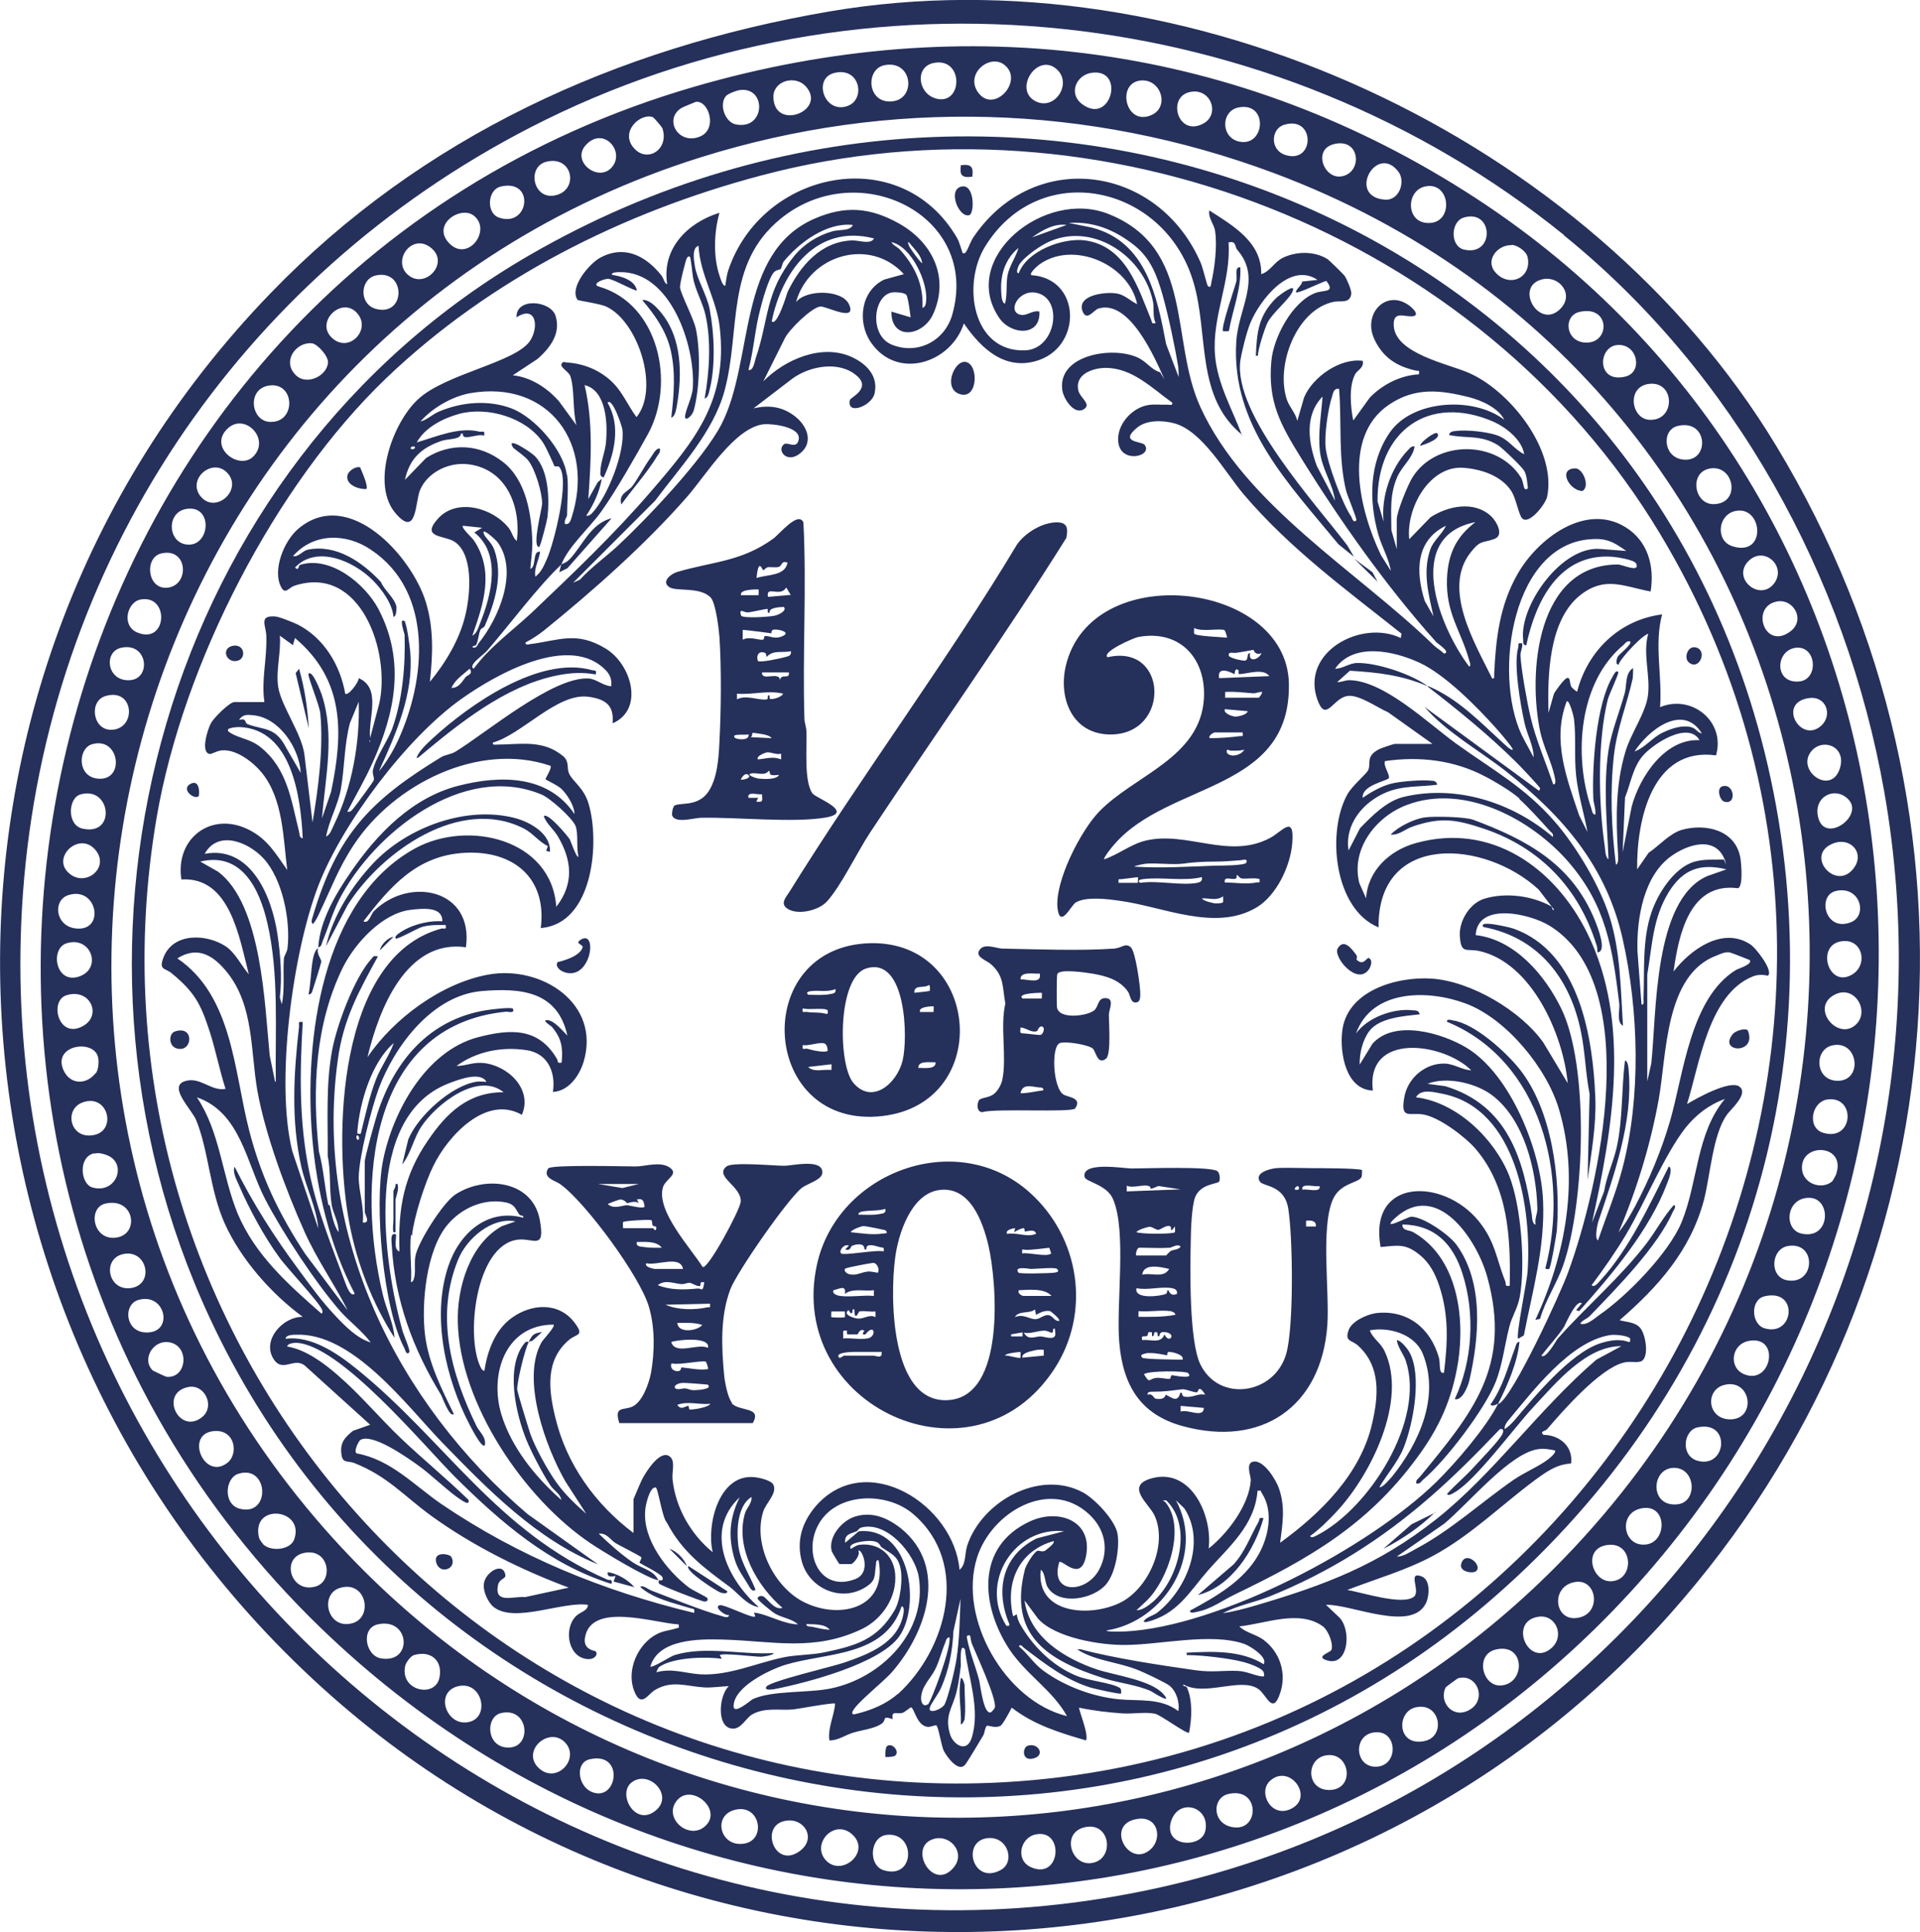 <?xml version="1.0" encoding="UTF-8"?> <svg xmlns="http://www.w3.org/2000/svg" id="_Слой_1" data-name="Слой_1" version="1.1" viewBox="0 0 56.95 57.3"><defs><style> .st0 { fill: #25305b; } </style></defs><path class="st0" d="M8.03,8.69C12.51,4.05,18.28,1.42,24.6.34c10.61-1.81,22.55,3.72,28.09,12.89,6.68,11.04,5.41,25.02-3.16,34.64-10.25,11.5-28.09,12.67-39.69,2.43C-2.45,39.45-3.42,20.53,8.03,8.69ZM46.39,6.97C37.79.02,25.61-1.31,15.73,3.78,7.08,8.23,1.39,16.72.68,26.5c-1.32,18.17,14.8,33.09,32.86,29.65,15.1-2.87,25.01-17.52,22.35-32.67-1.13-6.41-4.47-12.43-9.5-16.5Z"></path><path class="st0" d="M9.53,48.29C-5.37,33.89.59,8.38,20.6,2.57c8.06-2.34,16.17-1.26,23.18,3.31,13.61,8.88,15.78,27.85,5.54,40.23-10.19,12.33-28.3,13.28-39.8,2.17ZM27.68,1.87c-.58.13-.44.99.17,1.07.72.09.71-1.26-.17-1.07ZM29.8,1.93c-.42-.35-1.16.23-.81.78.46.71,1.4-.3.81-.78ZM26.25,1.93c-.58.1-.54,1.1.16,1.08.78-.02.68-1.23-.16-1.08ZM31.34,2.05c-.57-.5-1.29.6-.63.95.58.3,1.11-.53.63-.95ZM24.76,2.16c-.66.15-.32,1.21.36.99.57-.18.4-1.17-.36-.99ZM32.37,2.16c-.45.07-.69.62-.27.93.86.64,1.29-1.08.27-.93ZM23.9,2.56c-.31-.34-.95-.17-.96.3,0,1.05,1.61.43.96-.3ZM33.81,2.39c-.71.1-.41,1.39.37,1.01.52-.26.24-1.09-.37-1.01ZM21.53,2.85c-.21.26-.02.78.3.84.88.17.91-1.12.12-1.02-.1.01-.36.11-.42.18ZM35.29,2.73c-.69.15-.35,1.35.41.93.5-.28.21-1.07-.41-.93ZM20.64,3.02s-.4.16-.44.19c-.52.34-.07,1.1.56.84.54-.22.26-1.08-.12-1.03ZM36.72,3.19c-.53.12-.51.96.11,1.02.71.07.77-1.21-.11-1.02ZM46.43,46.17c12.45-12.91,8.41-34.67-8.65-41.04-5.5-2.05-11.38-2.22-16.98-.47C3.42,10.1-2.36,31.72,9.64,45.35c9.76,11.08,26.55,11.44,36.79.82ZM19.38,3.48c-.37-.16-1.03.44-.56.93.39.42,1.03.02.83-.6-.02-.05-.25-.32-.27-.32ZM38.09,3.7c-.4.12-.43.76.05.9.86.26.88-1.18-.05-.9ZM18.12,4.99c.47-.47-.23-1.29-.76-.67-.4.47.36,1.07.76.67ZM39.58,4.27c-.66.15-.31,1.05.21.96.63-.1.57-1.14-.21-.96ZM16.23,4.79c-.61.13-.43,1.11.2,1.01.75-.12.58-1.18-.2-1.01ZM41.47,5.08c-.65-.83-1.52.75-.4.84.45.04.63-.56.4-.84ZM14.86,5.53c-.41.09-.45.81-.04.93.88.28,1.05-1.16.04-.93ZM42.27,5.53c-.56.12-.57,1.03.04,1.08.83.08.74-1.25-.04-1.08ZM14.06,6.4c-.39-.32-1.28.26-.73.82s1.26-.39.73-.82ZM43.42,6.45c-.4.12-.41.85,0,.95.92.22.89-1.21,0-.95ZM12.09,8.14c.49.45,1.23-.3.73-.76-.57-.52-1.2.33-.73.76ZM44.84,7.27c-.41-.02-.8.44-.49.8.41.48,1.1.17.96-.45-.04-.17-.3-.35-.47-.36ZM11.14,8.17c-.46.11-.5.85.01.99.9.24.89-1.2-.01-.99ZM45.76,8.28c-.86.19-.13,1.49.5.9.46-.43,0-1.01-.5-.9ZM10.62,9.32c-.45-.59-1.32.24-.75.72.49.42,1.12-.25.75-.72ZM46.85,9.25c-.5.11-.42.92.22.91.7-.01.68-1.12-.22-.91ZM9.24,10.18c-.46-.04-.89.54-.46.95.32.31.92.02.95-.38.01-.19-.31-.55-.48-.57ZM47.99,10.23c-.6.03-.64,1.14.21.94.54-.12.38-.97-.21-.94ZM48.96,11.38c-.74.04-.59,1.08,0,1.07.73,0,.72-1.11,0-1.07ZM8,11.43c-.68.08-.57,1.04-.01,1.08.8.05.77-1.17.01-1.08ZM7.53,13.52c.48-.52-.27-1.28-.77-.82-.61.56.35,1.28.77.82ZM49.77,12.63c-.5.11-.44.95.17,1,.78.07.73-1.21-.17-1ZM6.73,14.01c-.43-.43-1.15.17-.81.67.44.62,1.32-.16.81-.67ZM50.74,13.89c-.65.09-.5,1.07.09,1.06.81-.01.62-1.16-.09-1.06ZM5.54,15.09c-.64.09-.57,1.09.09,1.06.61-.03.67-1.17-.09-1.06ZM51.49,15.15c-.54.1-.62.89-.1,1.05,1.02.32.9-1.2.1-1.05ZM4.79,16.41c-.51.11-.43,1.05.15,1.02.69-.04.65-1.2-.15-1.02ZM51.86,16.64c-.49.5.3,1.18.73.7.45-.51-.25-1.18-.73-.7ZM4.16,17.78c-.39.08-.57.78-.08.98.89.36.95-1.15.08-.98ZM52.69,17.84c-.78.17-.34,1.46.42.88.46-.35.07-.99-.42-.88ZM3.59,19.21c-.53.12-.42,1.01.27.96.64-.05.52-1.14-.27-.96ZM53.26,19.21c-.6.08-.64,1.05.09,1,.61-.04.54-1.08-.09-1ZM3.13,20.64c-.51.15-.38,1.05.21,1,.72-.06.63-1.25-.21-1ZM53.66,20.7c-.96.13-.25,1.37.36.82.35-.32.14-.89-.36-.82ZM2.73,22.07c-.42.12-.45.96.17,1.02.82.08.65-1.26-.17-1.02ZM53.75,22.25c-.51.56.5,1.33.8.6.27-.68-.44-.98-.8-.6ZM2.38,23.56c-.36.11-.4.9.06,1.01,1.02.24.85-1.28-.06-1.01ZM54.8,23.68c-.4-.37-1.02-.04-.87.56.2.81,1.41-.07.87-.56ZM54.92,25.82c.47-.48-.04-1.08-.63-.77-.69.36.12,1.3.63.77ZM2.02,25.87c.5.49,1.29-.16.78-.7-.47-.49-1.25.24-.78.7ZM54.46,26.42c-.58.13-.32,1.25.46.92.48-.21.25-1.08-.46-.92ZM2.04,26.54c-.48.14-.41.91.19.99.9.12.67-1.25-.19-.99ZM54.64,27.91c-.78.09-.43,1.37.26,1.01.53-.27.36-1.09-.26-1.01ZM1.98,27.97c-.5.15-.34,1.22.36.99s.37-1.21-.36-.99ZM55.03,30.4c.47-.4-.04-1.27-.67-.87s.15,1.32.67.87ZM1.98,29.51c-.51.15-.27,1.23.39.96.7-.28.34-1.18-.39-.96ZM54.35,31c-.55.12-.52,1.05.16,1.05.76,0,.61-1.22-.16-1.05ZM2.84,31.83c.08-.1.1-.34.07-.47-.11-.56-1.38-.38-1.02.39.2.42.67.42.94.08ZM54.23,32.6c-.5.05-.64.84-.16.99.9.28.99-1.07.16-.99ZM2.56,32.66c-.68.13-.53,1.08.15,1.01.75-.07.54-1.15-.15-1.01ZM54.35,35.03s.09-.15.11-.2c.32-.92-1.07-.96-1.01-.16.03.43.58.63.9.36ZM2.79,34.2c-.48.11-.4.9-.06,1.01.73.22,1.08-.75.4-.97-.13-.04-.2-.06-.34-.03ZM53.66,35.52c-.69,0-.76.94-.23,1.06.87.2.91-1.06.23-1.06ZM3.13,35.69c-.54.12-.38,1.11.32,1.01s.54-1.2-.32-1.01ZM53.03,36.95c-.51.09-.56.94,0,1.02.83.12.85-1.17,0-1.02ZM3.7,37.18c-.68.1-.52,1.08.15,1.02.73-.07.54-1.12-.15-1.02ZM52.34,38.44c-.43.1-.4.83,0,.95.88.26,1.02-1.19,0-.95ZM4.1,38.55c-.47.14-.39,1.03.33.96s.45-1.19-.33-.96ZM51.89,39.76c-.54.09-.63.79-.16.99.81.34,1.09-1.14.16-.99ZM4.53,40.64s.36.18.42.19c.59.04.68-.89.1-1.02-.5-.11-.86.5-.52.83ZM51.14,41.07c-.57.15-.5,1,.16,1.02.82.02.65-1.23-.16-1.02ZM5.59,41.13c-.89.17-.27,1.46.42.88.37-.32.06-.97-.42-.88ZM50.34,42.33c-.41.1-.5.85.02.99.86.23.99-1.22-.02-.99ZM6.73,43.39c.37-.27.24-1.03-.41-.95-.83.1-.27,1.45.41.95ZM49.6,43.53c-.63.06-.66,1.16.15,1.08.63-.06.55-1.14-.15-1.08ZM7.08,43.7c-.41.12-.47.91.03,1.04.93.24.86-1.31-.03-1.04ZM48.68,44.73c-.7.14-.54,1.16.15,1.07.63-.08.63-1.23-.15-1.07ZM7.8,45.79c.23.23.82.18.93-.15.31-.91-1.28-1.08-1.05-.05.01.05.08.15.12.19ZM47.65,45.82c-.72.12-.42,1.11.15,1.07.7-.04.65-1.21-.15-1.07ZM9.02,46.05c-.71.15-.39,1.23.36.99.52-.17.38-1.14-.36-.99ZM46.74,46.91c-.79.11-.64,1.26.13,1.05.63-.17.49-1.13-.13-1.05ZM10.11,47.08c-.66.17-.4,1.28.36,1.05.6-.19.39-1.25-.36-1.05ZM45.65,47.94c-.93.12-.32,1.52.36.94.42-.36.14-1-.36-.94ZM11.2,48.17c-.51.12-.36.94.11,1.01.95.15.85-1.23-.11-1.01ZM44.39,48.91c-.66.13-.43,1.13.15,1.07.71-.07.7-1.25-.15-1.07ZM12.28,49.08c-.1.03-.23.21-.26.31-.17.75.87.97,1.01.38.12-.52-.25-.84-.75-.69ZM43.24,49.77s-.34.24-.36.27c-.21.42.2.93.68.68.58-.3.25-1.12-.32-.95ZM13.6,50c-.75.17-.34,1.27.36,1.05.57-.18.33-1.2-.36-1.05ZM41.99,50.63c-.58.13-.55,1.17.26,1,.65-.13.47-1.17-.26-1ZM14.86,50.8c-.48.11-.44,1.07.27,1.02.66-.05.54-1.21-.27-1.02ZM40.79,51.37c-.67.05-.62,1.05.04,1.02s.63-1.08-.04-1.02ZM16.75,51.66c-.48-.47-1.3.27-.77.77s1.25-.29.77-.77ZM39.3,52.06c-.58.13-.55,1.05.16,1.02.76-.04.57-1.18-.16-1.02ZM17.49,52.17c-.48.11-.34.96.23,1.01.62.05.74-1.23-.23-1.01ZM37.67,52.81c-.38.35.06,1.15.66.81.64-.36-.09-1.33-.66-.81ZM18.73,52.86c-.43.34.12,1.34.73.82.53-.45-.22-1.22-.73-.82ZM20.92,54.15c.53-.49-.41-1.28-.84-.76s.36,1.2.84.76ZM36.43,53.2c-.5.12-.48.93.19.99.75.07.74-1.21-.19-.99ZM34.81,54.49c.24.26.85.19.94-.19.15-.67-.65-.96-.95-.44-.11.19-.15.46.01.63ZM21.84,53.66c-.68.13-.52,1.01.1,1.02.81.02.66-1.17-.1-1.02ZM34.14,54.83c.34-.32.21-.99-.41-.89-.98.15-.24,1.5.41.89ZM23.27,54c-.74.16-.29,1.42.44.9.54-.38.13-1.03-.44-.9ZM32.2,54.18c-.73.14-.45,1.13.15,1.07.72-.07.61-1.22-.15-1.07ZM24.51,55.18c.48.48,1.34-.28.76-.79-.54-.47-1.23.31-.76.79ZM26.31,54.41c-.51.05-.57.9-.1,1.05.94.29.96-1.13.1-1.05ZM30.71,54.4c-.45.1-.6.76-.13.97.89.4,1-1.16.13-.97ZM27.74,54.52c-.85.19-.1,1.59.53.88.39-.44-.06-.98-.53-.88ZM29.22,54.52c-.69.16-.34,1.38.47.93.45-.25.18-1.07-.47-.93Z"></path><path class="st0" d="M44.03,47.61c-12.29,10.41-31.07,5.93-37.8-8.51C.97,27.82,4.88,13.83,15.7,7.57c14.85-8.6,33.86-.82,36.98,16.32,1.65,9.09-1.7,17.83-8.65,23.72ZM11.46,11.21c-3.32,3.18-6.03,8.49-6.81,13.01-2.64,15.35,9.46,29.51,25.14,28.63,18.14-1.02,28.83-21.42,19.45-37.02-5.35-8.9-16.59-13.3-26.65-10.63-4.12,1.09-8.04,3.06-11.13,6.01Z"></path><path class="st0" d="M7.84,20.8c-.09-.65.08-1.24.06-1.92,0-.32-.24-.63.25-.6.12,0,.55.18.68.24.78.4,1.26,1.2,1.41,2.05.09.08.41-.35.4-.46.69.3.27,1.21.34,1.77l.27-1.02c.34-1.52-.55-4.14-2.52-3.49-.17.06-.26.26-.38.06-.29-.51.08-1.41.51-1.76,1.49-1.24,3.35.82,3.77,2.18.24.78.21,1.58.12,2.37.48-.58.91-1.3,1.07-2.05.13-.58.23-1.76-.36-2.12-.31-.18-.99-.1-.46-.68.56-.61,1.63-.31,2.1.3.09.12.12.3.23.37.13-1.01-.3-2.12-1.42-2.27-.57-.08-1.22.22-1.45.76-.15.36-.09,1.42-.71.71-.77-.86-.11-2.7.65-3.4.82-.76,2.89-1.09,3.32-1.73.27-.4.19-1.08-.4-.7-.02-.6,1.02-.5,1.16-.04.16.52-.16.94-.53,1.27l-.74.49c.53.05,1.03.38,1.37.77l.52.71c-.12-.42-.05-1.04-.18-1.45-.04-.13-.29-.25-.27-.36.07-.11.09-.05.16-.05.52.03,1.02.24,1.39.62.28.29.44.68.68,1,.69-.85.05-2.82-.88-3.27-.2-.1-.85-.18-.87-.21-.25-.36.34-1.06.66-1.24.72-.4,1.36-.07,1.83.52.07.09.08.23.17.26-.17-1.06.61-1.83,1.55-2.12-.16.57-.19,1.29,0,1.86.03.08.08.29.17.31.03-.15.04-.31.09-.46,1-2.98,5.12-3.83,6.79-.96.07.12.15.42.16.44.02.02.08.02.11-.04.07-.11.13-.31.23-.45,1.83-2.66,5.51-2.09,6.74.82.04.1.17.61.19.64.09.1.1-.02.11-.09.1-.45.18-1.09.11-1.54-.03-.19-.21-.38-.17-.6.7.45,1.56.94,1.54,1.89.26-.08.38-.35.63-.48.4-.2.94-.21,1.33.03.05.03.49.46.52.51.06.09.21.43.19.53-.04.29-.32.19-.52.23-1.11.23-1.73,1.89-1.39,2.9.08.23.26.4.31.63l.2-.69c.25-.61,1.07-1.18,1.74-1.09.05.2-.17.29-.22.39-.2.36-.14.99-.06,1.38l.49-.68c.38-.39.91-.66,1.46-.69.01-.15,0-.09-.09-.11-.55-.12-.96-.37-1.22-.9-.38-.76.3-1.49.96-1.07.15.09.44.37.1.36-.22,0-.52-.15-.5.27.03.83,1.61,1.14,2.21,1.4,1.22.52,2.63,2.28,2.34,3.68-.05.23-.56.87-.75.63-.1-.13-.17-.56-.3-.78-.3-.48-.93-.68-1.47-.71-.99-.04-1.67,1.22-1.57,2.12l.63-.65c.52-.34,1.3-.5,1.8-.03.16.15.39.56.1.67-.35.13-.41.02-.7.39-.87,1.08.12,2.71.63,3.75.09.02.05-.08.06-.14.05-1.05.16-2.03.7-2.97.59-1.03,2-2.11,3.19-1.38.67.41.87,1.16.75,1.91-.81-.15-1.35-.47-2.09.11-.94.75-.97,2.4-.94,3.49l.16-.56c.04-.09.3-.44.38-.47.12-.05.08.16.14.26.02.03.16.15.17.14.31-1.21,1.26-2.13,2.52-2.29-.24.9.01,1.82-.06,2.75.93-.39,1.95.42,1.66,1.43-1.9-.26-2.36,1.93-2.34,3.38l.34-.49c.31-.21.62-.57.98-.68.71-.2,1.59,0,1.74.82.03.17.09.86-.07.91-1.44-.19-1.76,1.39-1.91,2.47.5-.65,1.45-1.34,2.27-.81.18.11.7.8.53.93-.02.01-.23-.07-.46.03-1.3.53-1.57,2.6-1.94,3.78.28-.17,1.27-.72,1.55-.52.3.21-.28.7-.37.84-.42.59-.49,1.8-.68,2.53-.4,1.5-1.36,2.57-2.5,3.56.21.06.47.05.62.24.17.22.27.94-.02.99-.15.03-.31-.02-.49.03-.7.18-1.78,1.41-2.26,1.97-.05.06-.23.06-.11.17.48,0,.89.35.82.85-.44.02-.77.27-1.11.52-.99.74-1.89,1.63-2.99,2.22-.8.43-1.69.68-2.54,1.01.41.06,1.67.48,1.99.19.18-.18-.2-.74.2-.6.28.09.25.55.16.77-.4.93-2.24.05-2.98.08l.37.35c.4.35.31,1.49-.33,1.3-.38-.11.08-.23.12-.31.07-.17-.09-.58-.25-.7-.7-.51-1.71-.08-2.48,0,.19.19.49.23.72.4.49.37.69.99.49,1.58-.22.67-.4.05-.64-.12-.52-.37-1.59.23-2.23-.14-.02.09.08.02.11.1.17.39.14.92.06,1.33-.06.06-.85-.53-1.01-.56-.28-.06-.66.01-.96-.01-.43-.03-.87-.08-1.29-.17-.03.04.3.81.2.97-.79-.23-1.54-.46-2.2-.97-.06.11-.26.5-.34.54-.16.08-.37-.03-.4,0-.06.05-.06.21-.11.29-.08.13-.49.83-.55.88-.2.19-.52-.25-.61-.42s-.16-.76-.24-.77c-.03,0-.15.05-.23.05-.34-.02-.41-.57-.51-.58-.02,0-.17.13-.24.16-.18.06-.35-.09-.3.19-.33-.11-.18.01-.31.12-.2.16-.6.2-.86.28-.24.07-.46.24-.71.23-.05-.38.14-.71.17-1.09-.05-.04-1.06.15-1.23.17-.4.04-.84-.07-1.23.15-.19.11-.33.45-.6.42-.47-.05-.38-1-.09-1.26-.21.01-.51.05-.72.04-.53-.03-.97-.23-1.48.08-.21.13-.41.54-.61.02-.24-.61.11-1.39.67-1.68.19-.1.38-.11.57-.17.08-.03.1.02.08-.12-.69-.03-2.61-.69-2.78.4-.06.36.3.38.32.4.08.11-.05.23-.2.23-.6,0-.77-.86-.4-1.26.14-.15.36-.16.37-.35-.75-.11-2.17.55-2.79.07-.17-.13-.32-.46-.3-.67.02-.36.58-.7.64-.28.02.11-.18.1-.22.3-.11.56.45.32.81.35l1.29-.28c-1.42-.53-2.85-1.24-4.08-2.13-.81-.59-1.29-1.17-2.27-1.56-.22-.09-.38.04-.4-.34-.02-.3.14-.45.35-.62l.51-.18-1.89-1.71c-.34-.35-.69.19-.97-.23-.37-.56.27-1.27.86-1.26-.93-.68-1.84-1.71-2.32-2.78-.44-.99-.47-2.14-.84-3.05-.13-.32-.85-1-.33-1.16.45-.14.77.31,1.2.23-.18-.56-.29-1.14-.47-1.7-.27-.83-.45-1.17-1.13-1.73-.19-.16-.39-.08-.24-.47.29-.74,1.27-.7,1.84-.33.3.2.46.57.69.83-.28-1.07-.55-2.9-2-2.81-.19-1.22.89-2.04,2.01-1.47.55.28.79.71,1.13,1.19-.12-.95-.12-2.1-.75-2.88-.25-.31-.74-.69-1.16-.67-.15,0-.34.12-.39.11-.28-.05-.06-.74.04-.92.08-.15.55-.62.69-.62h.89ZM26.88,8.74c-.07-.07-.31-.08-.41-.07-.57.08-.7,1.27-.02,1.55.76.31,1.56-.1,1.79-.87.86-2.96-2.78-4.75-5.09-2.86-1.65,1.35-1.17,3.3-1.66,5.1-.33,1.22-1.32,2.27-2.06,3.26l-2.43,2.43.2-.09c.34-.37.75-.66,1.12-1,.88-.82,2.55-2.58,3.08-3.61.98-1.91.44-5.09,2.77-6.1.91-.39,1.64-.33,2.5.15.98.55,1.5,1.59,1.01,2.68-.3.67-1.25.8-1.24-.07l.57.17s-.07-.61-.13-.67ZM36.85,12.9c-1.4-1.13-.99-2.99-1.45-4.53-.85-2.89-4.55-3.7-6.18-1.06-.69,1.12-.38,3.13,1.18,3.08.93-.03,1.16-1.55.33-1.71-.54-.1-.88.6-.43.66.16.02.35-.15.53-.1.04.75-.84.7-1.19.19-1.21-1.77,1.35-3.85,3.25-3.08,2.54,1.02,1.81,3.73,2.71,5.71,1.33,2.93,4.69,4.9,6.91,7.06.1.1.22.16.32.26.23-.03-.2-.3-.23-.34-1.48-1.65-2.85-3.59-4.02-5.48-.6-.97-.98-1.65-.87-2.85.06-.7.62-1.76,1.3-2.02.26-.1.61,0,.33-.36-.13.03-.84.38-.89.34-.06-.05.19-.23.17-.32l.46-.05c-.82-.55-1.71.6-1.99,1.27-.11.26-.26.86-.3,1.13-.21,1.58,2.23,4.23,3.17,5.47l.2.34-.46-.37c-1.46-1.78-3.19-3.52-3.03-6.01.06-1,.77-1.87.03-2.72-.08-.1-.03-.28-.26-.22.08,1.15-.5,2.2-.4,3.35.07.85.51,1.59.8,2.37ZM34.96,11.19c0-.1,0-.2-.01-.3-.1-.62-.29-1.51-.46-2.12s-.37-1.12-.85-1.5c-.57-.45-1.2-.71-1.94-.66l.69.14c1.61.42,1.93,2.04,2.2,3.46l.37.97ZM25.29,6.67c-.77-.08-1.58.52-2.04,1.08-.05.06-.06.18-.09.22s-.13.02-.21.11c-.15.17-.34.84-.4,1.09-.16.6-.19,1.2-.35,1.8.14.04.18-.23.21-.33.41-1.2.27-1.95,1.14-3.04.29-.36.71-.62,1.14-.74.2-.06.49,0,.6-.17ZM31.64,6.67c-.38-.05-.73.16-1.03.37l1.03-.37ZM25.92,7.07c-1.7-.44-2.73.98-3.03,2.46.16.16.45-.81.47-.87.37-.77.98-1.49,1.9-1.53.22-.01.55.13.66-.05ZM34.28,9.58c-.1-.2-.04-.42-.08-.63-.26-1.31-1.71-2.34-3.02-1.81-.28.11-.79.46-.95.71-.01.02-.13.26-.01.25.24-.66,1.31-1.06,1.97-.97,1.21.17,1.57,1.42,1.95,2.34.04.09,0,.14.14.11ZM27.35,9.13c.1-.02.11-.11.12-.2.06-.55-.43-1.62-1.03-1.75.05.1.17.13.26.23.44.49.7,1.04.66,1.72ZM27.03,7.27c-.15-.21-.09,0-.04.07.1.15.23.34.36.47,0-.19-.2-.4-.32-.54ZM16.65,16.74c-.7.66-1.53,1.78-2.18,2.53-.1.12-.33.28-.41.39-.04.05-.09.13-.01.17.48-.65,1.13-1.11,1.72-1.66,1.21-1.15,2.46-2.34,3.55-3.61,1.31-1.52,2.27-2.69,2.03-4.84-.09-.84-.59-1.58-.63-2.43-.2.05-.14.42-.11.6.07.41.36.86.44,1.28.14.73.18,1.7-.01,2.42-.02.08-.04.2-.14.23.14-.78.2-1.69.03-2.46-.07-.33-.25-.65-.34-.98-.06-.21-.06-.44-.1-.65-.01-.07-.02-.19-.11-.09-.04.05-.22.78-.21.88.02.2.4.91.47,1.23.14.66.12,1.76-.06,2.41-.05.19-.26.34-.26.2,0-.18.21-.56.23-.86.08-1.24-.66-3.47-2.18-3.43-.06,0-.24,0-.22.08.27.04.68.15.74.46-.04.04-.69-.33-.84-.34s-.53.16-.28.23c1.76.51,2.28,2.85,1.45,4.37-.36.65-.95,1.69-1.38,2.29-.33.47-.99,1.05-1.19,1.58.02-.02.14-.05.23-.14.38-.38.63-1.08,1.26-1.23l-1.31,1.48-.24.12s.04-.19.06-.23ZM29.81,9.01c.07-.26.03-.55.07-.82.05-.3.25-.55.33-.84-.41.34-.55.83-.51,1.34,0,.07.02.31.11.31ZM12.19,36.62c-.05.44.03.95,0,1.4.08,0,.1-.15.11-.21.02-.18-.01-.37.02-.55.07-.42.83-1.61,1.19-1.84.87-.57,2.28-.42,2.5.75.17.92-.18.54-.64.59-1.28.14-1.58,2.96-1.09,3.83.02.03.07.07.09.06.08-.58.32-1.22.81-1.57.58-.42,1.39-.48,1.86.14.31.41.06.32-.17.52-.7.6-.6,1.47-.4,2.29.33,1.39,1.19,2.58,2.32,3.43v-1s.22-.53.26-.6c.12-.23.52-.86.8-.68.2.13.07.46.1.7.09.84.55,1.63,1.19,2.15-.19-.79.17-2.27,1.17-2.23.15,0,.57.09.63.23.12.25-.22.54-.3.79-.31.95.29,2.19,1.15,2.66,1.08.58,2.55.22,2.27-1.21-.09-.02-.07.09-.08.14-.05.33.02.46-.33.67-.71.43-1.63.03-1.86-.75-.18-.63,0-1.19.41-1.67,1.49-1.7,4.1-.04,4.26,1.89.2-.15.15-.48.23-.72.43-1.3,2.13-2.26,3.42-1.58.36.19.98.84,1.04,1.25s-.06,1.15-.34,1.48c-.38.45-1.41.64-1.74.08-.09-.16-.06-.41-.2-.51-.15,1.32,1.47,1.42,2.37.97.83-.42,1.41-1.72,1-2.59-.17-.35-.9-.88-.05-1.1,1.16-.29,1.78,1.14,1.66,2.09.56-.44,1.21-1.3,1.25-2.03,0-.13-.15-.47.05-.54.32-.1.71.55.79.8.19.56.1,1.04.03,1.6,1.2-.87,2.39-2.04,2.73-3.54.19-.82.26-1.68-.41-2.3-.19-.18-.41-.11-.29-.46.09-.27.54-.47.81-.51.93-.11,1.62.44,1.87,1.32.05.17-.02.49.15.45.11-.91.15-1.7-.14-2.58-.12-.36-.28-.67-.57-.91-.43-.35-.64-.29-1.17-.24-.37-2.06,1.86-2.06,2.91-.77.5.62.52,1.12.79,1.79.03.09-.03.15.13.13.03-1.43-.04-2.92-1.01-4.06-.31-.36-1.08-.94-1.55-1.02-.41-.07-.68.16-.57-.49.09-.58.62-1.04,1.21-1.02.27.01.52.19.78.2-.82-.82-3.13-1.15-2.92.6-.8-.03-.98-1.1-.91-1.74.12-1.22,1.62-1.65,2.66-1.58,1.16.08,2.64.95,3.31,1.9l.72,1.2c-.13-1.44-1.07-3.58-2.63-3.92-.38-.08-.54.11-.57-.46-.02-.44.3-.96.73-1.09.63-.19,1.4-.09,1.97.22.07.04.01.13.1.11l-.46-.6c-1.6-1.48-4.78-1.71-4.75,1.12-1.33-.54-1.55-2.86-.91-3.97.13-.22.53-.57.59-.67.12-.2-.09-.42.33-.64.05-.03.44-.16.47-.16h1.12l-1.32-.94c-.31-.13-.87-.54-1.21-.48-.43.07-.63.8-.88.12-.52-1.43,1.31-2.4,2.47-1.84l.02-.13c-1.65-1.31-3.31-2.52-4.68-4.13-.55-.65-1.23-1.89-2.07-2.11-.35-.09-.81-.1-1.09.13-.55.45.13.4.22.51.26.34-.71.58-.78-.08-.06-.51.41-1.03.9-1.1.19-.03.37,0,.56-.01.06,0,.16.04.14-.06-.59-.42-1.18-1.03-1.97-1.03-.38,0-.91.18-.82.65.04.23.39.41.19.56-.29.22-.62-.28-.66-.55-.15-1.05,1.49-1.31,2.23-.97.27.12.4.36.67.44l.13.21c-.29-.65-1.04-2.38-1.96-2.1-.14.04-.36.42-.48.05-.14-.47.75-.56,1.06-.49.22.05.38.22.57.31-.25-1.2-1.92-1.9-2.91-1.17-.05.04-.3.25-.23.31,1.45.09,1.52,2.04.25,2.51-1,.36-1.73-.32-2.25-1.08-.38,1.18-1.98,1.7-2.76.56-.41-.6-.3-1.53.4-1.86l.58-.16c-1.01-1.11-2.81-.57-3.2.83.31-.39,1.37-.37,1.57.06.26.56-.68.05-.85.07-.26.03-.92.68-1.05.94l-.64,1.28c.64-.65,1.74-1.13,2.63-.72.43.2.79.56.67,1.08-.08.37-.84.66-.73.19.01-.07.65-.34.2-.72-.52-.45-1.39-.29-1.91.09l-1.15.88c.47-.11.88-.05,1.26.26.33.27.52.74.14,1.06-.41.35-.73-.09-.49-.26.11-.07.37.16.43-.13.08-.38-.77-.48-1.03-.46-.86.09-1.72,1.51-2.27,2.14-1.22,1.4-2.81,2.81-4.26,3.98-.15.12-.36.26-.54.35-.02.09.08.06.14.05.86-.11,1.37-.39,2.23.13.77.46,1.16,1.81.21,2.22.05-.54-.21-.72-.73-.79-.92-.11-1.96,1.12-2.82,1.36-.02.09.08.06.14.06.54,0,1.11-.11,1.63.14.09.04.31.18.37.26.12.16.05.31.12.46.11.24.44.42.58.9.34,1.15.13,3.56-1.42,3.68.19-1.5-.83-2.31-2.26-2.23s-2.21,1.01-3,2.03c.16.09.22-.21.31-.3,1.04-1.04,2.97-.66,2.73,1.07-1.78-.25-2.59,1.87-2.92,3.26.78-1.15,2.2-2.2,3.59-2.45,1.56-.28,3.34.85,2.82,2.59-.13.42-.45.87-.91.89.09-.58-.15-1.15-.79-1.24-.73-.11-1.48.04-2.07.47.28,0,.46-.11.77-.09.74.06,1.5.77,1.17,1.54-1.06-.61-2.2.63-2.63,1.52-.25.51-.57,1.5-.63,2.06ZM17.91,14.16c-.11-.03-.11-.09-.1-.18,0-.25.13-.56.16-.82.06-.56.03-1.58-.63-1.74.26,1.1.19,2.26.11,3.38l.28-.5.12-.1c-.07.39-.24.76-.46,1.09.04.03.15-.04.17-.07.46-.49.99-1.82.9-2.49-.01-.08-.29-.95-.44-.79.41.7.2,1.54-.12,2.23ZM39.71,11.53c-.15-.02-.17.13-.2.23-.12.36-.23,1.14-.19,1.51.04.44.5,1.68.76,2.05.02.03.06.21.15.11.03-.04-.27-.74-.3-.87-.24-.96-.13-2.03-.21-3.02ZM16.82,14.08c.05.32,0,.85,0,1.2,0,.04-.1.16-.06.26.13.02.16-.09.19-.18.71-2.18-.66-4.11-3.01-3.7-.54.1-1.12.44-1.47.84.2-.05.35-.21.54-.29.67-.29,1.47-.36,2.16-.1s1.54,1.23,1.64,1.96ZM41.26,16.97c-.05-.39-.27-.74-.38-1.13-.28-1-.27-2.12.34-3.01.67-.98,2.49-1.08,3.4-.38-.17-.35-.68-.58-1.04-.67-.87-.22-1.61-.3-2.38.22-1.42.96-.86,3.17-.24,4.46l.32.51ZM39.6,14.85c-.07-.51-.39-.94-.45-1.47s.04-1.09.08-1.62c-.55.56-.42,1.38-.17,2.06l.54,1.03ZM16.44,13.81s-.24-.56-.35-.71c-.5-.72-1.63-1.05-2.46-.83-.48.13-1.02.4-1.27.85.58-.17,1.26-.47,1.86-.32.09.02.17-.06.14.12-.19-.08-.66.18-.63-.06h-.06c0,.18-.38.15-.56.21-.6.2-.96.52-1.1,1.16l.63-.65c.73-.46,1.59-.42,2.28.12s.85,1.55.87,2.4c0,.27-.04.51-.06.77.19-.06.05-.54.29-.51-.03.24-.19.5-.14.74.18-.14.25-.32.34-.52.21-.46.7-2.4.36-2.74-.02-.02-.11,0-.14-.02ZM41.43,16.34v-.94c0-.22.33-1.03.47-1.25.7-1.11,2.52-1.11,3.22.02.09.15.05.43.2.31-.02-.16-.03-.38-.11-.52-.07-.12-.65-.68-.78-.76-.5-.31-.91-.19-1.45-.3.02-.1.11-.11.2-.12.32-.04.89.02,1.2.12.37.12.51.41.83.57-.07-.43-.53-.79-.9-.96-1.95-.85-3.47.29-3.45,2.36l.18.6c-.08-.73.21-1.59.72-2.12.06-.06.1-.13.2-.11-.06.35-.35.55-.51.89-.24.55-.18,1.01-.18,1.59l.17.6ZM12.3,13.25c-.08-.04-.15.04-.11.06.08.04.15-.04.11-.06ZM43.78,15.48c-2.17.41-1.08,3.13-.2,4.29.07-.04,0-.16-.01-.22-.24-.85-.69-1.37-.65-2.39.03-.73.27-1.25.86-1.69ZM14.3,15.65l-.57-.06c-.06.06.28.36.33.44.61.92.28,1.88-.05,2.82.13-.06.18-.24.23-.37.34-.84.64-2.05-.17-2.69l.23-.14ZM42.52,18.28c-.15-.67-.33-1.33-.09-2,.09-.25.35-.45.46-.69-.91.44-.9,1.38-.63,2.23l.26.46ZM14.02,19.2c.12.03.13-.06.18-.13.59-.73,1.19-2.13.56-2.99-.05-.07-.52-.5-.4-.23.04.1.23.25.3.45.27.75.02,1.56-.28,2.26-.03.06-.1.06-.13.12-.05.1-.06.3-.12.43-.03.07-.13.01-.11.1ZM12.01,18.46c.06.06.15.75.16.89.1,1.24-.43,2.42-.93,3.52.2-.23.42-.6.55-.88.85-1.81,1.09-4.44-.79-5.69-.74-.5-1.7-.5-2.31.19.16.04.27-.15.44-.19.85-.17,1.62.37,2.17.96.1.25.41.47.46.74,0,.06,0,.29-.09.29-.03-.38-.34-.81-.61-1.08-.56-.57-1.67-1.06-2.31-.38.12.12.1-.07.15-.08.9-.28,1.93.56,2.33,1.32.8,1.54.49,3.06-.18,4.55-.22.49-.5.97-.75,1.45.11.02.14-.05.2-.12s.56-.75.58-.8c.04-.08-.04-.18-.02-.3.07-.37.45-.89.58-1.26.3-.85.39-1.87.36-2.77,0-.02-.2-.59.03-.37ZM48.24,16.34c-.42-.3-.63-.4-1.17-.34-2.32.28-2.8,4.27-1.85,5.96l.27.5c0-.35-.19-.66-.27-1.02-.12-.54-.33-1.73-.19-2.23.03-.1-.04-.16.12-.13.02.13-.06.24-.05.37.02.41.2,1.4.3,1.82.15.65.46,1.36.67,1.99.11.01.05-.19.04-.24-.09-.42-.32-.86-.42-1.3-.38-1.75-.12-4.98,2.3-4.98.13,0,.67.26.54-.03-.05-.11-.57-.19-.71-.2-1.57-.11-2.27,1.31-2.55,2.63-.12-.02-.08-.1-.09-.17-.12-1,1.14-2.8,2.3-2.69l.77.06ZM48.93,18.8c-.1-.1-.89.74-.92.91-.11,0-.05-.18-.03-.23.04-.08.45-.38.37-.46-.11-.02-.14.06-.2.11-1.33,1.11-1.48,3.29-.95,4.84.03.08.02.17.12.19.02-.17-.05-.32-.06-.48-.04-.96.08-2.79.57-3.61.03-.05.1-.22.17-.14.03.03-.27.66-.31.81-.31,1.24-.28,3.09-.09,4.36.01.09.02.34.11.38-.04-1.09-.16-2.14,0-3.23.09-.57.33-1.14.48-1.69.07-.23,0-.59.25-.75,0,.1,0,.2-.01.3-.17.78-.47,1.49-.56,2.3-.12,1.07-.07,2.17.06,3.23.1-.02.06-.3.06-.37-.06-1-.07-2,.22-2.97.16-.55.6-1.15.67-1.67.08-.6-.16-1.24.01-1.84ZM8.7,19.14l-.4-.29c.04.5-.12,1.01-.05,1.51.08.56.7,1.39.78,2.02l.24,2.01c.17-1,.33-2.22.23-3.24-.02-.23-.39-1.12-.35-1.17.12-.13.37.56.39.61.4,1.21.11,2.45.01,3.68l.27-.79c.37-1.76.4-3.32-1.07-4.56l-.06.2ZM42.35,20.34c.9.38,1.53,1.05,2.23,1.69.04.03.24.24.29.2.03-.03-.43-.57-.49-.63-.57-.64-1.52-1.6-2.28-1.95s-1.95-.61-2.5.18c.24,0,.42-.17.66-.17.59-.01,1.63.34,2.09.69-.77-.33-1.48-.41-2.31-.46l-.38.34c.13,0,.24-.06.37-.06,1.03.02,2.33,1.28,3.16,1.88,1.08.78,2.04,1.29,2.94,2.33.63.73,1.32,1.88,1.61,2.8.33,1.04.33,2.16.4,3.24-.2-.12-.09-.45-.11-.66-.2-1.64-.39-2.9-1.49-4.18s-3.1-2.36-4.81-1.71c-.91.34-1.67,1.3-1.41,2.32l.2.45c.05-.83.71-1.43,1.48-1.64,2.23-.62,4.12.73,5.08,2.67,1.31,2.65.75,5.82.14,8.59l.36-.93c.07-.44.27-.86.37-1.29.19-.84.14-1.73.25-2.59.09,0,.11.25.11.32.13,1.52-.45,3.11-.91,4.48-.02.07-.11.49,0,.53.24-.7.53-1.4.72-2.12.56-2.11.49-4.69.01-6.82s-1.74-3.61-3.45-4.96c-.8-.63-1.76-1.15-2.43-1.92l3.4,2.49s.04-.06.03-.08c-.03-.06-.64-.71-.74-.8-.79-.78-1.7-1.52-2.58-2.2ZM18,19.91c-1.07-1.18-3.31.1-4.32.82-1.62,1.15-3.53,3.69-4.24,5.54-.76,1.98-1.28,5.83-.77,7.87l.77,2.29c-.05-.61-.36-1.21-.5-1.82-.31-1.38-.23-2.77-.07-4.16.01-.11-.05-.17.11-.14-.09,1.49-.11,2.95.19,4.42.23,1.17.7,2.3,1.11,3.41.04.09.14.32.24.22-.73-1.4-1.13-3.06-1.26-4.64-.24-2.87.27-7.03,3.05-8.56,1.57-.86,4.05-.28,4.19,1.73.53-.68.47-1.38.04-2.1-.12-.2-.34-.37-.41-.59.12-.11.7.58.77.69.03.05.21.59.26.51-.07-.25,0-.7-.09-.91-.1-.24-.76-.83-1.01-.93-2.32-.97-4.99,1.15-6,3.12-.2.4-.32.82-.49,1.23-.03.07-.03.17-.13.18.05-.8.53-1.6.98-2.25.78-1.13,1.81-2.19,3.18-2.54,1.25-.32,2.66-.32,3.44.84,0-.24-.21-.57-.38-.74-.11-.11-.46-.27-.48-.29-.01-.02.2-.34.15-.4-2.13-.73-4.66.55-5.84,2.35-.45.68-.66,1.27-1,1.98-.06.12-.11.26-.21.36-.07-.04-.02-.17,0-.23.72-2.43,1.71-3.44,3.81-4.72.12-.07.29-.08.42-.16.93-.57,2.9-2.24,3.96-2.17.22.02.43.22.66.23.02-.17-.02-.31-.13-.44ZM13.81,20.08c.05-.06.24-.09.12-.25-.2.18-.43.32-.54.57.22,0,.31-.18.42-.32ZM9.67,24.81c.13-.06.18-.24.24-.36.53-1.09.77-2.43.73-3.64l-.26.63c-.17.63-.16,1.35-.27,1.96-.08.46-.36.95-.44,1.42ZM47.09,24.69c-.1-.56-.28-1.12-.34-1.69s0-1.14-.06-1.65c0-.07-.14-.62-.22-.55-.44,1.15,0,2.28.37,3.38l.26.52ZM8.92,22.92c-.04-.74-.64-1.64-1.41-1.71-.18-.02-.31-.03-.42.14.25-.07.14.09.27.13.49.18.81.07,1.13.7l.43.74ZM48.47,22.29c.34-.12.54-.43.88-.58.24-.11.54-.21.8-.15.15.03.2.17.33.19-.56-.91-1.59-.1-2,.54ZM8.98,24.86c-.06-1.22-.32-3.23-1.87-3.3-.13,0-.51.03-.28.17.27.17.59.18.89.42.81.64.92,1.6,1.15,2.51.02.08,0,.18.11.2ZM50.41,21.95c-.33-.58-1.38.11-1.68.46s-.36.82-.53,1.24l-.07,1.62.27-1.36c.24-.88.99-2.02,2.02-1.96ZM10.96,21.95v.06s.04-.04,0-.06ZM45.07,23.68c-.22-.2-.75-.52-1.03-.66-.91-.48-1.94-.6-2.96-.45-.06.14.17.43.11.51s-.81.21-.77.58c.27-.19.61-.38.93-.44.24-.05.84-.1,1.08-.07.09,0,.18.01.2.12-.53.07-1.02.02-1.52.23-.68.29-1.23.94-1.11,1.72l.34-.66c.35-.36.79-.81,1.3-.93,1.56-.37,3.23.17,4.42,1.19.03-.11-.06-.14-.11-.2-.2-.23-.66-.73-.88-.92ZM7.82,25.46c-.45-.49-1.35-.86-1.75-.14,1.38-.26,2,1.29,2.16,2.39.09.59.14,1.29.07,1.87l.06.2c.09-.44.03-.89.06-1.34,0-.1.1-.2.11-.34.09-.81-.15-2.03-.71-2.64ZM51.21,25.67c-.19-.87-1.01-.71-1.6-.31-.86.58-1.07,1.88-1.04,2.86l.12,1.57c.1.01.05-.13.06-.2.03-.84-.04-1.71.23-2.52.19-.57.68-1.35,1.29-1.52.29-.08.56-.05.86-.06l.09.18ZM8.18,32.07c-.02-1.54.1-3.19-.25-4.7-.23-1-.76-2.12-1.99-1.82l.53.3c1.3.98,1.38,3.95,1.53,5.45l.16.78ZM51.21,25.78c-.78-.19-1.29,0-1.71.67-.48.78-.49,1.58-.64,2.45v3.17s.12-.54.12-.54c.16-1.47.06-4.85,1.66-5.55l.57-.2ZM9.78,35.74c.06.26.11.58.26.8.02-.26-.16-.57-.2-.8-.08-.48-.02-.98-.12-1.46.01-1.06-.06-2.09.13-3.13.14-.75.66-2.16,1.17-2.72.07-.08.05-.09.19-.07-.57,1.04-1.03,1.87-1.19,3.07-.72,5.17,1.75,10.17,5.63,13.47l2.09,1.49c-1.83-.74-3.28-2.23-4.64-3.63-1.04-1.08-2.64-3.25-4.32-3.18-.08,0-.3,0-.31.12.78-.1,1.56.45,2.14.92,2.59,2.1,4.12,4.79,7.4,6.22.08.04.16-.04.13.13-1.84-.57-3.3-1.84-4.64-3.17-.94-.94-3.42-3.94-4.72-3.98-.06,0-.26.02-.26.11.55.09,1.1.5,1.51.86.66.57,1.23,1.26,1.86,1.86s1.36,1.2,2.01,1.83c.02.16-.11.06-.19.02-.4-.25-.91-.77-1.34-1.07-.31-.22-1.33-.94-1.68-.73-.05.03-.21.34-.11.4,1.01.18,1.71.95,2.51,1.5,2.3,1.56,4.8,2.58,7.5,3.23.02-.14-.01-.11-.11-.14-.51-.16-1.08-.27-1.49-.63.08-.07.23.07.34.11.63.24,1.46.58,2.1.76.05.02.2.06.19-.04-.11.04-.48-.26-.26-.29.11-.02.76.3.97.34.18.03-.07-.15.11-.11.41.08.81.33,1.23.34-.18-.17-.46-.19-.68-.32-.09-.05-.52-.4-.52-.45,0-.04.08-.1.17-.06.13.07.33.42.57.34-.75-.64-1.4-1.77-1.12-2.78.05-.19.22-.31.2-.51-.4.25-.44.92-.4,1.35.04.54.33.92.52,1.4-.07.07-.13,0-.18-.08-.17-.3-.33-.47-.44-.82-.2-.67-.15-1.23.15-1.84-1.07,1-.36,2.45.57,3.26-.36-.06-.6-.4-.86-.6-.76-.56-1.41-1.03-1.87-1.91-.14-.14-.26-1.03-.33-1.04-.18-.03-.3.52-.31.66-.09.88.64,1.81,1.3,2.31.11.08.51.27.53.3.04.04.03.12-.08.11-.08,0-1.29-.47-1.34-.53-.03-.03,0-.09-.01-.1.08.01.14.02.11-.09-.07-.12-.66-.4-.68-.43-.01-.02.08-.13.05-.16-.02-.04-.65-.35-.76-.42-.16-.1-.26-.31-.5-.28.3.29.67.62,1.01.85.3.2.6.22.76.53-.32-.04-1.68-.87-2.02-1.1-1.96-1.32-3.87-4.13-3.93-6.54-.03-1.04.36-2.34,1.31-2.86l.4-.14c-.7-.14-1.45.51-1.7,1.13-.68,1.66-.22,3.37.54,4.93.09.19.3.33.25.58-.09.1-.41-.54-.45-.61-.71-1.36-1.13-3.19-.64-4.68.32-.98,1.15-1.75,2.23-1.46.02-.09-.08-.04-.12-.1-.11-.15-.12-.29-.38-.35-.65-.14-1.32.16-1.73.64-.65.75-.8,2.37-.68,3.31.11.83.49,1.58.85,2.32-.12.13-.35-.53-.38-.57-.83-1.36-1.37-2.8-1.46-4.44,0-.11-.06-.37.12-.32.04.06-.09.46.11.51-.05-1.27.13-2.26.85-3.3.55-.81,1.2-1.43,2.24-1.42-.77-.62-1.99.35-2.43,1-.24.35-.31.8-.58,1.14l.18-.74c.28-.69,1.27-1.59,2.01-1.71.1-.02.21,0,.31,0-.18-.32-.84-.06-1.13.05-2.55,1-1.93,5.28-1.36,7.34.03.11.24.58.2.63-.09.1-.12-.07-.14-.11-.64-1.19-.9-4.25-.64-5.57.29-1.46,1.27-3.25,2.81-3.66.96-.25,1.8-.3,2.35.64.04.07-.01.14.14.11.04-.44,0-.72-.29-1.06-.01-.02-.32-.2-.14-.2.2,0,.47.33.6.46-.29-1.32-1.38-1.42-2.55-1.32-1.46.13-2.58,1.63-3.05,2.9-.22.61-.58,2.01-.59,2.62,0,.42.17.9.12,1.34.25.04.06-.25.06-.31v-1.49c0-.14.31-1.23.38-1.45.51-1.55,1.53-2.76,3.2-3.04.11-.02.8-.11.82-.04.04.14-.13.08-.2.08-4.13.4-4.44,5.19-3.66,8.41.1.42.32.84.34,1.26-.65-1.02-1.1-2.17-1.33-3.36-.49-2.53-.38-7.92,2.71-8.77.09-.03.17.06.14-.11-.25,0-.47-.01-.71.06-.13.04-.73.38-.77.34-.1-.09.37-.32.43-.34.29-.12.63-.19.95-.17.01-.45-.59-.38-.94-.34-.84.1-1.65.99-2.01,1.71-.83,1.69-.91,3.62-.71,5.46.14.52.17,1.06.28,1.58ZM44.46,41.63c.43-.24,1.84-3.3,2.06-3.92.93-2.55,2.25-8.53-.56-10.26-.57-.35-2.13-.72-2.19.28,1.16.13,2.06,1.19,2.54,2.18.84,1.73.69,5.78.06,7.6-.19.55-.53,1.04-.69,1.6l-.14.03c.9-1.92,1.32-4.18.7-6.25-.36-1.22-1.56-2.68-2.76-3.13-1.12-.42-2.79-.43-3.26.89.34-.48,1.12-.76,1.69-.69.09,0,.18.01.2.12-.47.05-1.19.1-1.49.49-.2.26-.3.67-.29,1l.38-.62c.65-.73,2.06-.32,2.79.12,1.31.79,2.21,3.06,2.27,4.54.06,1.39-.31,2.65-.57,3.99l-.17.1c-.07-.1.26-1.69.28-1.98.13-1.86-.32-4.83-2.5-5.28-.26-.05-.66-.17-.81.1,1.2.14,2.32,1.22,2.76,2.31.36.9.49,2.65.32,3.6-.06.34-.24.6-.31.89-.14.54-.2,1.12-.41,1.65-.32.8-1.48,2.33-2.15,2.89-.06.05-.09.14-.2.11-.02-.11.06-.14.11-.2,1.54-1.88,2.74-3.26,1.99-5.94-.3-1.08-1.48-2.87-2.73-1.73-.46.42.38-.04.48-.04.36,0,1.13.54,1.34.83.83,1.14.67,2.78.38,4.04-.04.16-.21.6-.43.54.53-1.13.61-2.53.23-3.72-.28-.88-.81-1.44-1.78-1.46-.02.19.2.16.32.23,1.3.74,1.54,2.48,1.33,3.85-.18,1.11-.56,1.95-1.22,2.84-1.47,2-3.2,2.99-5.4,4.05-.38.18-.68.43-1.14.52-.06.01-.2.06-.19-.04.76-.41,1.59-.88,2.03-1.66.3-.53.45-1.28.1-1.82-.04-.05,0-.1-.13-.07-.08,1.02-.84,1.65-1.46,2.35-.56.64-.91,1.31-1.83,1.54-.17.01-.04-.07,0-.11.11-.07.25-.11.33-.18.86-.68,1.44-2.08.79-3.08l-.25-.24c.88,1.62-.34,3.59-2.06,3.86,0,.05.47.03.55.03,2.79-.14,7.24-2.48,9.24-4.44.57-.56,1.48-1.62,1.83-2.32-.05.03-.19.1-.23.03.37-.52.51-1.1.73-1.68.03-.07.03-.17.13-.18-.06.61-.35,1.28-.63,1.83ZM10.3,38.83c-.4-.78-.91-1.5-1.27-2.31-.55-1.23-1.17-2.89-1.4-4.2-.2-1.17-.1-2.48-.88-3.47-.4-.5-.87-.82-1.49-.43,1.64,1.11,1.68,3.35,2.13,5.1.36,1.39.88,2.47,1.66,3.66l1.24,1.65ZM51.9,28.47s-.54-.22-.61-.23c-.14-.01-.24.04-.36.09-1.55.56-1.49,2.94-1.73,4.27s-.65,2.68-1.19,3.94c.18-.21.35-.51.48-.75.43-.81.79-1.67,1.05-2.56.4-1.4.6-3.62,1.94-4.46.08-.05.51-.17.42-.3ZM10.7,33.62c.13-.52.26-1.13.46-1.63.14-.36.39-.69.52-1.06-.66.57-1.01,1.76-1.08,2.61,0,.11,0,.08.11.08ZM45.55,36.31c-.04-.16.06-.33.05-.48-.03-1.14-.39-2.63-1.34-3.35-.47-.36-1.35-.57-1.92-.34l.53.07c1.84.56,2.32,2.14,2.57,3.84,0,.06.02.27.11.26ZM10.99,39.8c-.26-.34-.61-.6-.89-.91-.72-.82-1.72-2.34-2.23-3.32-.56-1.07-.73-2.58-2.03-3.03.69,1.03.74,2.3,1.21,3.45.52,1.23,1.5,2.1,2.48,2.96.04,0,.04-.05.03-.09-.04-.19-1.08-1.29-1.28-1.58-.44-.6-.9-1.45-1.19-2.13-.07-.16-.2-.39-.13-.55.54,1.08,1.17,2.07,1.89,3.04.33.45.69.95,1.09,1.37.29.31.65.68,1.06.8ZM51.16,32.59c-.47.17-.86.47-1.17.86-.63.81-1.2,2.22-1.76,3.16-.31.52-.66,1.02-1.02,1.5.08.09.21-.09.26-.14.85-.92,1.47-2.27,2.03-3.38.13.06-.01.4-.05.5-.51,1.37-1.65,2.72-2.61,3.79l-.09-.03.17-.2c-.16-.15-.5.65-.53.7-.2.3-.45.56-.67.85.13.12.45-.47.48-.5.85-.96,1.84-1.79,2.64-2.83.28-.37.5-.79.81-1.14.08.04,0,.15-.03.2-.44,1.02-1.66,2.26-2.46,3.09-.08.09-.22.12-.29.23.18.07.41-.14.56-.25.82-.56,2.07-1.84,2.45-2.76.49-1.2.43-2.64,1.29-3.66ZM10.64,33.79c.04-.08-.04-.15-.06-.11-.04.08.04.15.06.11ZM15.68,39.8c-.12.24-.34,1.16-.34,1.4,0,.07.34,1.17.39,1.32.15.42.52,1.09.78,1.45s.56.64.88.92l-.62-.96c-.58-1.01-1.32-3.03-.71-4.12.04-.08.42-.47.36-.53-1.42,0-1.91,1.45-1.55,2.66.3.99,1.02,1.87,1.78,2.54-.03-.19-.23-.28-.33-.44-.22-.33-.56-.98-.71-1.35-.31-.77-.63-2.16-.05-2.86.05-.07.1-.03.12-.04.11-.2.13-.25.4-.29l-.29.26s-.09.02-.11.03ZM40.91,44.09c.07.07.32-.24.37-.29.81-1,1.44-2.38.92-3.66-.24-.58-1-.8-1.57-.69.09.25.32.36.44.62.69,1.46-.41,3.66-1.41,4.74-.24.26-.51.53-.8.74.04.08.15,0,.2-.02,1.55-.79,3.22-3.41,2.64-5.17-.07-.21-.23-.38-.27-.62.12,0,.32.26.37.35.39.68.12,2.14-.17,2.85-.16.4-.49.78-.71,1.15ZM48.35,39.69c-.08-.09-.45-.12-.59-.1-1.19.19-2.29,1.66-3.02,2.53-.06.07-.12.16-.11.26.1-.06.21-.17.29-.26.59-.7,1.65-1.98,2.53-2.28.28-.09.59-.15.87-.04.05,0,.03-.11.03-.11ZM48.12,39.92c-1.06-.03-1.98,1.1-2.66,1.83-.55.59-1.72,2.19-2.34,2.52-.05.03-.16.1-.2.03.27-.29.57-.54.83-.83.19-.21.68-.71.8-.92.04-.07.08-.2-.06-.17-.67.7-1.35,1.39-2.09,2.03-1.44,1.25-2.96,2.21-4.74,2.93-.45.18-.97.27-1.39.5.33-.05.66-.14.97-.23,2.07-.61,3.64-1.2,5.35-2.55s3.05-3.27,4.76-4.74l.76-.41ZM46.12,43.01c-.17-.03-.29-.06-.47-.04-.85.09-2.11,1.64-2.82,2.22l-1.4.97c.2,0,.38-.13.55-.22,1.06-.56,1.94-1.38,2.92-2.06.32-.22.78-.41,1.04-.62.05-.04.23-.19.18-.25ZM26.63,50.24c1.46-1.33,2.15-3.89.46-5.34-.81-.7-2.38-.65-2.86.4-.39.85.13,1.91,1.13,1.53.53-.2.18-.95.1-.84.07.11-.13.37-.21.39-.02,0-.34,0-.35,0-.02-.01-.22-.35-.23-.38-.11-.42.29-.89.67-1.02.51-.17.97.02,1.38.34,1.42,1.15.76,3.09-.26,4.26-.25.29-1.07.93-1.17,1.17-.03.07,0,.1.08.08.46-.11.91-.29,1.26-.6ZM31.42,46.32c-.3.97.8.94,1.18.23.31-.58.18-1.21-.3-1.65-1.17-1.08-2.9-.05-3.32,1.29-.57,1.81.84,4.26,2.67,4.7-.44-.78-1.2-1.22-1.71-1.98-.84-1.28-1.01-3.04.6-3.79.85-.4,1.89-.03,1.67,1.04-.16.76-.69.09-.79.16ZM33.7,47.75c.18.01.38-.15.51-.26.75-.67,1.18-2.23.38-3-.17.01-.08,0-.02.06.61.74.08,2.29-.55,2.91l-.31.29ZM25.41,45.41c-.17.07-.37.08-.34.34l.4-.34c1.52-.16,1.86,2.19,1.2,3.12-.58.81-2.74,1.37-3.7,1.56-.04,0-.31.06-.24-.07.08-.16,1.98-.6,2.32-.72.72-.25,1.57-.57,1.74-1.41.01-.05.05-.27-.05-.25-.49,1.5-2.24,1.36-3.45,1.73-.48.15-1.51.65-1.53,1.21-.02.3.51-.16.56-.19.58-.27,1.65-.18,2.32-.32,1.51-.31,2.88-1.69,2.61-3.32-.12-.68-.95-1.66-1.71-1.45-.06.02-.09.08-.11.09ZM31.59,45.41c-1.51-.17-2.55,1.53-1.74,2.8.12.02.1-.03.06-.12-.39-.99-.15-1.98.84-2.47l.84-.22ZM26.17,45.9c-.09-.06-.05-.17-.28-.2-.17-.03-.79.05-.65.23,0,.01.13-.1.25-.12.56-.07,1,.28,1.06.84.07.7-.38,1.36-.97,1.65-1.43.69-2.66.36-4.14.32-.71-.02-1.91-.02-2.15.8.06.05.59-.3.72-.34.91-.28,2,0,2.94-.06-.02.07-.33.11-.38.11-.2,0-1.12-.12-1.22-.05l.06.11c-.49-.07-1.43-.04-1.84.23-.05.03-.08.11-.1.17.46-.13.85.03,1.29.06.85.05,1.66-.33,2.47-.5.36-.08.83-.07,1.22-.15.95-.2,1.57-.38,2.08-1.24.18-.3.26-.96.17-1.3s-.27-.38-.51-.55ZM35.19,49.01c.76-.04,1.62-.08,2.29.34.14-.2-.4-.54-.57-.6-.98-.34-2.46.02-3.52.03-.75.01-2.09-.21-2.6-.78l-.4-.54c.14,1.09,1.2,1.73,2.16,2.05.52.17,1.6.31,1.96.73.3.34-.33-.07-.37-.09-.42-.19-.95-.24-1.39-.38-1.67-.53-2.85-1.26-2.35-3.23.03-.12.26-.51.37-.55.06-.02.12.04.22,0,.03-.02.32-.23.26-.29-1.02.29-1.44,1.21-1.2,2.23l.11-.06c.01.1.05.2.09.28.37.65.95,1.24,1.67,1.54.35.15,1.05.21,1.29.36.06.03.05.16.04.17-.03.03-.77-.14-.88-.17-.76-.23-1.36-.7-1.98-1.17-.05-.03-.11-.15-.17-.06.29.24.43.51.75.74.63.45,1.43.75,2.21.83.6.06,1.24-.05,1.77.35.05-.25-.06-.6-.27-.76-.14-.1-.77-.4-.96-.47-.58-.23-1.25-.26-1.77-.6h.11c.96.26,2.41.48,3.41.62.49.07.82,0,1.25.02.25.01.48.13.69.16.1.01.09,0,.08-.09,0-.15-.47-.3-.63-.34-.43-.11-1.22-.2-1.66-.2v-.06ZM28.02,50.54c.11-.22.31-1.06.35-1.34.09-.58.1-1.2.12-1.79l-.21.96c-.03.61-.13,1.14-.37,1.69-.08.18-.3.46-.33.58-.06.2.35.06.44-.1ZM24.61,48.33c-.13-.18-.48-.16-.69-.17-.01.09.11.07.17.08.17.04.34.08.51.09ZM28.78,48.5s-.12-.04-.1.07c.08.42.25.83.36,1.24.04.16.13,1.02.34.97.03,0,.12-.11.13-.15.05-.27-.54-1.54-.68-1.88-.03-.07-.05-.25-.06-.26ZM27.52,50.55c.09-.06.72-1.74.64-2-.1.02-.1.11-.13.18-.11.26-.16.52-.3.79s-.4.49-.41.84c0,.12.06.27.2.18ZM28.61,48.9c-.15-.2-.11.43-.11.49-.03.24-.07.55-.13.79-.12.48-.36.69-.19,1.25.09.3.49.57.64.11.27-.84-.1-1.8-.2-2.64Z"></path><path class="st0" d="M28.53,5.53c.38-.07.38.8.22.85-.31.09-.66-.77-.22-.85Z"></path><path class="st0" d="M46.73,13.89c.22,0,.44.53.21.67-.39,0-.75-.67-.21-.67Z"></path><path class="st0" d="M51.4,30.66c.08-.09.34-.18.44-.11.3.73-.9.67-.44.11Z"></path><path class="st0" d="M10.69,13.88s.24.52.18.62c-.23.02-.64-.13-.56-.42.03-.12.27-.28.39-.21Z"></path><path class="st0" d="M5.18,30.59c.6-.21.54.64.06.5-.24-.07-.24-.43-.06-.5Z"></path><path class="st0" d="M6.91,19.15c.34-.06.4.36.15.44-.35.1-.52-.37-.15-.44Z"></path><path class="st0" d="M50.09,19.64c-.16-.13-.02-.56.27-.42.27.14.02.67-.27.42Z"></path><path class="st0" d="M13.38,46.16c.21.35-.33.56-.44.18-.1-.35.39-.26.44-.18Z"></path><path class="st0" d="M43.77,46.6c-.12.07-.49,0-.43-.22.12-.44.67.06.43.22Z"></path><path class="st0" d="M30.48,51.77c.32-.11.55.3.15.38-.33.07-.3-.33-.15-.38Z"></path><path class="st0" d="M51.08,23.32c.36-.12.45.57.06.45-.13-.04-.23-.39-.06-.45Z"></path><path class="st0" d="M5.89,23.61c-.12.12-.55-.21-.23-.37.28-.14.26.34.23.37Z"></path><path class="st0" d="M28.84,5.24c-.31.04-.38-.04-.34-.34.3-.04.38.04.34.34Z"></path><path class="st0" d="M26.26,52.1s-.01-.27.05-.32c.16-.12.4.18.23.29-.05.03-.27.04-.29.03Z"></path><path class="st0" d="M32.73,25.49c.43-.14.8-.45,1.24-.56,1.24-.3,2.48.57,3.7-.08.36-.19.73-.72.66.15-.05.68-.47,1.56-1.06,1.91-1.23.73-2.78-.03-4.07-.2-.35-.05-.98-.13-1.29.05-.13.07-.46.79-.54.19-.1-.79.68-2.31,1.23-2.88,1.04-1.08,3-1.59,3.11-3.35.07-1.2-.72-2.06-1.95-1.83-.12.02-1.09.44-.91.6,1.8-.42,1.88,2.29.09,2.29-1.12,0-1.55-1.05-1.33-2.02.74-3.2,6.55-2.53,6.62.5.07,3.23-3.55,2.91-5.17,4.77-.05.05-.35.42-.31.46ZM36.33,18.69c-.12-.07-.71.06-.91-.07,0,.05-.01.15,0,.17.06.08.82.1.97.12.02-.02-.05-.21-.07-.22ZM37.18,19.27s-.42.08-.53.09c-.09.01-.23-.05-.2.09.06.08.43.15.48.14.12-.02.03-.23.15-.22-.06.29.26.19.34,0-.2.07-.23-.09-.24-.1ZM36.61,19.99s-.52-.3-.45.12l1.49-.06c-.18-.25-.67-.06-.89-.06-.04,0-.02-.1-.02-.11-.12-.1-.11.09-.12.1ZM36.34,20.69h1s.12-.14.09-.17c-.02-.02-.18.04-.25.04-.28-.02-.56-.06-.84-.04v.17ZM37.02,21.09l-.69-.06c-.05.13.24.22.31.22.09,0,.34-.05.37-.16ZM36.85,21.72h-.83s-.19.08-.14.17c.29,0,.59-.02.89-.06.1-.01.1.03.09-.11ZM36.91,22.23c-.15.04-.25.03-.4.03-.07,0-.14-.09-.12.06.11.16.43.07.51-.08ZM36.05,25.55c-.38,0-.68.02-.95.06-.29.04-.76-.02-1.08,0-.06,0-.37.06-.37.09.8.05,1.6,0,2.4-.03.13,0,.89,0,.92-.09.05-.14-.12-.07-.18-.07-.25.02-.51.04-.73.04ZM37.37,26.07c-.15-.05-.41,0-.54-.02-.06,0-.12-.12-.15-.1,0,0,.02.1-.04.11-.12.03-.35-.09-.31.11.31,0,.63.06.94,0,.1-.02.1.04.09-.11ZM33.76,26.01s-.42.05-.49.06c-.1.01-.1-.03-.09.11h.57s.01-.16,0-.17ZM35.65,26.01c-.54.13-1.2-.01-1.75.06-.08.01-.18.04-.08.11.51-.08,1.21.09,1.69,0,.1-.02.16-.06.14-.17ZM36.28,26.75s0-.12,0-.17c-.21.14-.4.05-.63.06.04.08.32.14.4.15.05,0,.21,0,.23-.04Z"></path><path class="st0" d="M30.54,35.36c1.49,1.33,1.83,3.56.73,5.24-2.4,3.66-7.95,1.1-7.04-3.09.6-2.76,4.15-4.08,6.31-2.15ZM27.85,35.29c-.83.12-1.21,1.31-1.3,2.02-.15,1.12-.15,4.31,1.57,4.21s1.45-3.49,1.2-4.58c-.17-.72-.55-1.78-1.47-1.65ZM26.26,35.85c-.21.06-.43.04-.64.07-.05,0-.17.03-.16.1.21,0,.43.02.64-.02.1-.02.19-.02.16-.16ZM26.26,36.48s-.58-.13-.66-.12-.33.1-.37.18c.32.03.64.09.96.04.09-.01.17,0,.07-.1ZM30.1,36.42s-.3.04-.23.17c.3-.05.58.11.86,0-.02-.17-.31-.06-.33-.07-.01,0,0-.1-.04-.1-.06,0-.22.08-.28.12l.03-.11ZM25.64,37.05c.01-.2-.23-.16-.36-.11-.06.02-.04.17-.21.11l.11-.11c-.14-.07-.31.15-.23.23.08.07,1.07-.12,1.26-.06.02-.15-.02-.1-.12-.13-.14-.04-.42-.13-.39.07h-.06ZM31.12,37s-.57.08-.72.06c-.11-.02-.08,0-.08.11.18-.04.74.12.86,0,0,0-.05-.16-.06-.17ZM26.04,37.74c.05-.07,0-.28-.14-.29-.06,0-.8.14-.83.17-.06.07.06.16.14.17.19.04.34-.06.51-.08.11-.02.31.04.31.03ZM31.36,37.63c-.06-.06-.64,0-.78,0-.04,0-.53-.1-.37.11.03.04.93.02,1.06,0,.08-.01.17-.03.08-.11ZM24.92,38.43c.31.04.69-.03,1,0v-.17c-.28.04-.63-.07-.86.11.05-.29-.18-.14-.34-.11-.05.12.14.16.2.17ZM31.19,38.43c-.21-.24-.69-.18-.97-.17-.05.1.1.17.14.17h.83ZM25.23,38.94l-.06-.09c-.19.13.15.24.27.25.19.02.35-.14.53-.04v-.17c-.15.02-.34-.03-.48,0-.02,0-.14.34-.15-.06-.11-.03,0,.13-.11.11ZM30.73,39l-.03-.17c-.17.14-.48.02-.6.23.24-.11.45.06.6.06s.26-.14.4-.12.17.19.32.17c.02-.07-.25-.28-.27-.29-.16-.03-.29.04-.42.11ZM25.06,38.89h-.4s-.01.16,0,.17c.01.01.39.02.4,0,.01-.02,0-.12,0-.17ZM31.29,39.62c.03-.05,0-.15,0-.22-.1-.02-.02.11-.09.12-.05,0-.15-.07-.23-.06-.2,0-.39.1-.6.06.13.24.33.11.49.11.09,0,.36.1.42,0ZM25.12,39.46s-.12-.02-.11.03v.2c.23-.02.48.04.72,0,.28-.04.22-.48-.06-.12-.16.03-.02-.11-.03-.11-.15-.08-.18.11-.21.11-.04,0-.24,0-.28,0-.05,0-.02-.1-.03-.1ZM30.33,39.51l-.34.06v.06s.34,0,.34,0v-.11ZM30.96,40.03c-.12-.02-.23,0-.34.03-.06.01-.34.08-.29.2l.63-.06v-.17ZM26.15,40.09h-.83c-.1,0-.57.02-.43.17.03.03.13-.06.14-.06h.86c.1,0,.29.11.26-.11ZM30.27,40.09s-.44.03-.46.11c.09-.02.42.1.46.06,0,0,0-.16,0-.17Z"></path><path class="st0" d="M36.16,35.04c-.04.07-.55.06-.71.46-.1.25-.13.99-.13,1.29-.02.85-.05,2.96.28,3.66.55,1.15,2.2.91,2.55-.3.23-.78.2-3.48.06-4.32-.12-.7-.74-.64-.84-.79-.17-.26.29-.38.48-.4.29-.02.72,0,1.03,0,.2,0,1.46,0,1.52.06,0,0,0,.15-.01.19-.07.2-.64.17-.86.69-.36.84-.09,2.73-.16,3.73-.18,2.41-1.95,3.62-4.29,2.98-1.25-.34-1.77-1.2-1.88-2.47-.1-1.14.23-3.32-.19-4.27-.19-.43-.81-.5-.84-.65-.09-.47,1.17-.25,1.39-.25.41,0,2.35-.07,2.55.08.07.05.09.25.05.31ZM34.09,35.18c-.14-.08-.49.07-.67-.02v.17s1.6-.06,1.6-.06l-.66-.1c-.33.14-.19.06-.27,0ZM38.51,35.28c.06-.07-.02-.18-.11-.03,0,.05.11.03.11.03ZM39.14,35.17c-.13.04-.56-.11-.51.11.13-.04.56.11.51-.11ZM39.03,36.37c.02-.17-.14-.19-.29-.17v.17s.29,0,.29,0ZM34.73,36.38c-.1-.09-.29.08-.37.09-.09,0-.16-.09-.27-.09-.04,0-.36.09-.38.16.15.06,1.09.06,1.14,0,.01-.02,0-.12,0-.17l-.09.11c-.05,0-.01-.08-.04-.1ZM34.71,37c-.29.02-.62,0-.92,0-.06,0-.11.16-.09.23h.89s.09-.11.15-.14c.1-.04.21-.03.28-.12-.08-.1-.26.02-.31.03ZM34.68,37.63c-.25-.06-.76-.18-.8.17.27-.07.63.12.8-.17ZM34.91,38.37c.02-.11-.05-.15-.14-.17-.33-.06-.73.07-1.06,0-.08.34.71.24.87.17.06-.03.02-.12.07-.11.02,0,.05.2.26.11ZM34.71,38.88c-.29-.04-.65.03-.94,0v.17c.36,0,.73.01,1.09-.06.02-.06-.12-.11-.14-.11ZM34.16,39.51c-.15-.04-.09.06-.13.1-.06.05-.2-.05-.15.13.26-.03.55.12.66-.17.13.29.36,0,.06-.06-.25-.05-.18.11-.23.12-.07-.01,0-.1-.06-.12-.14-.04-.03.13-.14.11v-.11ZM34.61,40.19s-.48-.11-.65-.05c-.06.02-.16.03-.08.12.04.05,1.06.06,1.2.06.05-.16-.35-.24-.42-.23-.04,0-.04.1-.04.1ZM35.25,40.72c-.07-.07-1.16-.08-1.32.03.19.31.13.13.38.11.11-.01.33.04.38.03.04,0,.03-.1.07-.11.03,0,.68.14.48-.06ZM35.52,41.28c-.07.04-.34-.1-.47-.08-.35.04-.48.07-.87.07-.05,0-.16,0-.14.09.16-.05.16.1.25.12.3.04.27-.13.29-.12.16.07.35.26.43-.06.1-.01,0,.1.14.12.25.03.38-.11.6-.06-.2-.33-.21-.09-.24-.07ZM35.71,41.75l-.69-.06v.17c.23-.08.67.21.69-.11Z"></path><path class="st0" d="M21.7,41.61c.23.26.91.09.63.59h-3.96c-.17-.52.14-.37.39-.49.3-.14.49-.69.55-1,.11-.63.12-1.33-.06-1.95-.25-.89-1.89-3.12-2.64-3.65-.14-.1-.53-.18-.35-.46.07-.12,2.26-.06,2.6-.06.28,0,.72-.16,1,.03.3.2-.13.34-.2.6-.19.7.82,1.78,1.18,2.35.15.1,1.11-1.69,1.13-1.93.04-.46-.8-.75-.42-1.05.17-.14,1.41-.02,1.71-.02.24,0,1.17-.23,1.13.22-.02.2-.44.31-.6.43-.41.31-1.94,2.51-2.13,3.02-.3.8-.26,1.71-.18,2.55.02.2.11.68.24.82ZM18.94,35.11h-1.2l.72.12.49-.12ZM18.6,35.68s-.08-.11-.2-.11c-.04,0-.37.12-.37.14.19.16.42.03.57.03.06,0,.52.13.52.03-.03-.16-.05-.24-.23-.2l.06.11c-.11-.09-.32,0-.34,0ZM18.48,36.42h.89s.08.11.09.03c.04-.11-.07-.07-.1-.11-.03-.05,0-.14-.05-.16-.09-.02-.79.02-.83.06-.01.02,0,.12,0,.17ZM19.63,37c-.16-.21-.52-.17-.74-.17-.04.14.12.14.22.15.18.03.35.02.53.02ZM20.26,37.63c-.08-.42-.77-.09-1.09-.17-.07.12.24.17.26.17h.83ZM20.76,38.13c-.06.04-.22-.08-.31-.09-.07,0-.15.04-.22.04-.23-.01-.49-.15-.72.03.37.15.79.14,1.18.1.13-.01.15.14.2-.18-.15-.05-.1.08-.12.1ZM21.06,38.66l-1.32.03c.36.16.85.16,1.23.08.09-.02.1.04.09-.11ZM20.83,39.29c-.24-.08-.49-.06-.74-.06.02.32.6.24.74.06ZM21,39.97c.08-.37-1.04-.22-1.09-.17.13.4.79.02,1.09.17ZM20.93,40.38c-.08-.05-.83.11-.99.05-.07,0-.06.24.17.23.11,0,.08-.12.11-.11.24.02.51.09.78.05.02-.02-.05-.21-.06-.22ZM21,41.06s-.66-.06-.77-.05c-.29.03-.29.24,0,.17.18-.04.19.07.44.04.05,0,.46-.03.33-.15ZM21.06,41.63c-.33.03-.66-.09-.97.03.11.17.23.04.32.03.03,0,.02.11.05.11.12,0,.54-.06.61-.17Z"></path><path class="st0" d="M19.98,23.91c.13-.14.7.05,1.03-.43.27-.4.31-1.02.33-1.5.05-.92.06-2.18,0-3.09-.02-.25-.11-1.01-.26-1.17-.31-.33-1.02-.17-1.23-.31-.24-.16.04-.39.24-.45,1.05-.31,1.9-.3,2.85-.99.19-.14.73-.82.89-.48.1,1.93-.03,3.88.03,5.81,0,.14.06.26.06.4.02.45-.08,1.47.18,1.83.09.13,1.26.55.41.71-.96.17-2.64-.01-3.71.01-.21,0-.75.18-.86-.06-.02-.05.01-.24.05-.27ZM23.35,16.68c-.18-.06-.15.1-.25.13s-.21,0-.32.01c-.06.01-.11.08-.14.09-.03,0-.14-.4-.2.23.32-.11.85-.05.92-.46ZM23.46,17.65l-.14-.23c-.17.31-.61-.08-.54.28l.69-.06ZM22.49,17.48s-.57-.02-.51.17h.52s.01-.16,0-.17ZM23.23,18s-.45,0-.4.17c-.1.02-.04-.09-.06-.11-.02-.02-.49.1-.6.1s-.26-.14-.19.09c.03.1.85.04.99.01.11-.02.4-.15.27-.27ZM22.88,18.78s-.73-.1-.85-.1v.29c.2-.11.48.02.6,0,.04,0,.03-.11.06-.11.18,0,.29.11.53,0s-.1-.2-.25-.19c-.11,0-.08.1-.09.11ZM23.46,19.31c-.25.06-.52-.05-.72.17l-.03-.11c-.18-.09-.29.04-.23.23.05.06.7-.08.83-.12.1-.03.16-.04.15-.17ZM23.4,19.94h-.8c-.01.28.51-.05.54.23.02-.22.29,0,.26-.23ZM23.23,20.57c-.46-.11-.91.04-1.37,0v.17c.26-.15.66.04.88,0,.07-.01,0-.12.06-.12s0,.08.04.1c.05.04.37-.05.39-.16ZM22.89,21.89c-.09-.12-.38-.13-.55-.16-.05,0-.01.11-.08.13l.63.03ZM22.2,21.77c-.02.05-.55-.04-.4.11.05.05.45.1.4-.11ZM23.17,22.35c-.14.04-.3-.05-.42-.04-.02,0-.33.1-.27.21.25-.02.44-.1.69,0v-.17ZM22.84,22.96s0-.1-.04-.1c-.11.15-.32.06-.47.07-.25.02.04.14.18.16.16.01.51.04.6-.11-.09,0-.2.03-.27-.02ZM22.2,22.98c-.1-.08-.19.06-.23.14.09.01.33-.05.23-.14ZM22.6,23.55c-.12.03-.45-.1-.4.11h.29s-.06.11-.06.11c.22.03.18-.03.17-.23Z"></path><path class="st0" d="M25.8,27.97c3.35-.09,3.69,4.9.21,5.14s-3.74-5.04-.21-5.14ZM25.31,32.11c.56.66,1.29.02,1.46-.65s.11-3.12-1.08-2.74c-.85.27-.84,2.84-.38,3.39ZM27.58,29.38s.02-.17-.03-.17c-.14.11-.44-.03-.43.23.07-.01.44-.04.46-.06ZM24.78,29.33c-.24.1-.49.03-.72.06-.08.01-.18.04-.08.11.21,0,.43.02.64-.02.1-.02.19-.02.16-.16ZM27.69,29.84s-.47,0-.4.17h.4s.01-.16,0-.17ZM24.55,29.96c-.08-.09-.6,0-.74-.06-.03.17.04.09.14.11.19.03.39,0,.57.06.05,0,.03-.11.03-.11ZM24.55,31.16s0-.16-.08-.21c-.13-.07-.5.08-.66.04-.03.18.06.09.14.11.12.04.52.13.6.06ZM27.75,31.5c-.14.01-.53-.06-.51.17.14-.01.53.06.51-.17ZM24.66,31.56l-.69.08c.17.17.47.06.69.09,0-.05.01-.16,0-.17Z"></path><path class="st0" d="M31.35,15.49c.32,0,.33.19.28.46-1.85,2.95-3.88,5.81-5.81,8.72-.38.57-.88,1.62-1.3,2.07-.25.27-.91.42-1.2.18-.17-.15,0-.32.1-.48,2.16-3.48,4.64-6.79,6.75-10.3.25-.35.75-.65,1.18-.65Z"></path><path class="st0" d="M29.08,32.6c.05-.05.25-.05.39-.15.12-.09.23-.28.26-.43.14-.66-.07-1.57.09-2.26-.09-.49-.03-.82-.43-1.17-.14-.12-.5-.22-.32-.44.15-.18.46-.03.66-.02,1.03.02,2.31.07,3.32,0,.23-.02.33-.18.49-.04.14.13.27,1.08.28,1.32,0,.09.02.28-.09.31-.2.06-.2-.21-.27-.31-.25-.36-.66-.47-1.07-.54-.19-.03-.98-.15-1.03.02-.02.05-.02.86-.01.97.04.39.93.27,1.12.09.12-.12.09-.37.34-.35s.09.32.08.49c0,.25.07,1.17-.08,1.3-.26.21-.3-.21-.4-.3-.14-.11-.79-.22-.97-.16-.27.09-.21,1.35.11,1.53.13.08.56.09.34.41-.09.13-2.39-.01-2.75.11-.19,0-.17-.31-.07-.39ZM30.84,28.87c-.15.02-.58-.08-.57.17.22,0,.64.15.57-.17ZM30.9,29.44s-.76,0-.57.17h.57s.01-.16,0-.17ZM30.77,30.57c-.16.08-.34-.1-.5-.1,0,.06-.03.16.03.17.08,0,.53.06.56.05.09-.02.12-.19.09-.22-.1-.11-.18.09-.18.1ZM30.9,32.25c-.22.01-.57-.17-.63.17.19,0,.37-.04.56-.07.1-.01.18-.02.07-.1Z"></path><path class="st0" d="M28.77,10.8c.24.22.19,1.03-.29.89-.59-.17-.08-1.24.29-.89Z"></path><path class="st0" d="M16.54,28.53s.64-.13.74-.43c.03-.1-.25-.11-.06-.23.42-.27.37.7-.09.94-.31.16-.72-.1-.59-.28Z"></path><path class="st0" d="M40.24,28.46c.21.2.29-.07.36-.05.13.06.06.26,0,.34-.35.49-1.07-.38-.92-.63.19-.31.43.04.55.2.04.05,0,.12.01.13Z"></path><path class="st0" d="M21.57,47.18c.02.1-.14.06-.19.05-.12-.04-1.09-.66-.96-.79l1.14.74Z"></path><path class="st0" d="M11.73,36.54h-.06c-.03-.12,0-.25,0-.37v-.86s.08-.13.06-.2h.06c.06.15-.06.4-.06.49v.94Z"></path><path class="st0" d="M18.83,47.07l-.63-.17.06-.17s-.28.09-.23-.11c.3.05.6.23.8.46Z"></path><path class="st0" d="M20.37,46.44l-.51-.51c.2.06.45.31.51.51Z"></path><path class="st0" d="M11.67,27.78l-.4.4c.02-.16.24-.38.4-.4Z"></path><path class="st0" d="M47.09,34.99l.06-2.55c-.12-.6-.13-1.22-.25-1.81-.31-1.59-1.25-2.83-2.9-3.14-.18-.23.82.02.9.05,1.95.7,2.35,3.22,2.42,5.02.03.82-.12,1.63-.23,2.43Z"></path><path class="st0" d="M45.07,31.7c.97,1.22,1.22,3.25,1.11,4.76-.01.14-.18,1.13-.23,1.17,0,0-.12.02-.11-.03.71-2.71-.12-6.15-2.92-7.3-.01-.1.12-.05.18-.04.65.1,1.56.93,1.97,1.44Z"></path><path class="st0" d="M37.48,45.01c-.26.94-.95,2.04-1.95,2.29l1.06-.91c.34-.37.5-.84.74-1.26.04-.07-.01-.14.14-.11Z"></path><path class="st0" d="M16.31,25.26l-.11-.03.05-.14c-.27-.13-.44-.38-.71-.52-1.9-.97-4.23.69-5.23,2.27l-.64,1.22c.2-.9.77-1.79,1.4-2.46,1.01-1.07,2.76-1.72,4.21-1.34.45.12,1.07.47,1.03,1Z"></path><path class="st0" d="M12.36,22.46c.08-.21.32-.42.48-.57,1.09-1,3.16-2.45,4.71-2.02.1.03.15-.02.12.13-.4-.07-.75-.05-1.15.03-1.54.31-2.94,1.45-4.12,2.44h-.06Z"></path><path class="st0" d="M9.15,29.5c.07-.34.07-.72.13-1.05.01-.07.07-.31.16-.33-.07.14.1.33.09.4-.02.1-.2.67-.24.79-.03.07-.03.17-.13.18Z"></path><path class="st0" d="M37.25,10.56c.03-.7.07-1.19.6-1.72.06-.06.61-.48.49-.2-.1.24-.58.62-.74.92-.09.18-.29.81-.29.99h-.06Z"></path><path class="st0" d="M36.79,7.93c.03.65-.23,1.26-.34,1.89-.05,0-.16.01-.17,0-.08-.08.34-1.27.39-1.47.04-.15-.07-.46.13-.42Z"></path><polygon class="st0" points="40.86 17.25 40.17 16.57 40.71 16.97 40.86 17.25"></polygon><path class="st0" d="M43.7,24.31c1.58.59,2.93,1.31,3.61,2.99.08.2.37.93.07.94,0-.08,0-.16-.03-.23-.52-1.67-1.67-2.87-3.32-3.43-.84-.28-1.28-.36-2.13-.07-.23.08-.4.26-.65.24.21-.23.7-.47,1.01-.51.27-.04,1.2-.02,1.44.07Z"></path><path class="st0" d="M19.91,12.39c.08-.68.14-1.38-.03-2.06-.14-.55-.47-1.01-.83-1.43.25-.05.59.39.71.58.49.76.46,1.8.3,2.64-.02.09-.05.24-.16.27Z"></path><path class="st0" d="M19.57,13.3c.03.12-.04.16-.08.23-.29.48-.73.97-1.06,1.43-.09-.33.2-.37.34-.56.18-.25.34-.57.53-.83.07-.09.15-.29.28-.27Z"></path><path class="st0" d="M15.23,13.29c-.27-.41.55.14.64.24.4.42.43,1.25.37,1.8-.01.09-.21.89-.25.89-.22,0,.09-1.14.09-1.29,0-.33-.2-.99-.4-1.26-.09-.13-.42-.35-.44-.38Z"></path><path class="st0" d="M42.57,44.84c-.44.44-.99.81-1.54,1.09l.84-.73.71-.35Z"></path><path class="st0" d="M42.63,12.85c.15.16-.42.35-.51.37.02-.12.46-.44.51-.37Z"></path><path class="st0" d="M8.87,19.83c.17.59.25,1.16.29,1.77l-.39-1.64.11-.14Z"></path><path class="st0" d="M28.61,50.99s-.06.16-.11.14c.02-.47-.09-.9,0-1.37.06-.02.11.19.11.2,0,.31.04.75,0,1.03Z"></path></svg> 